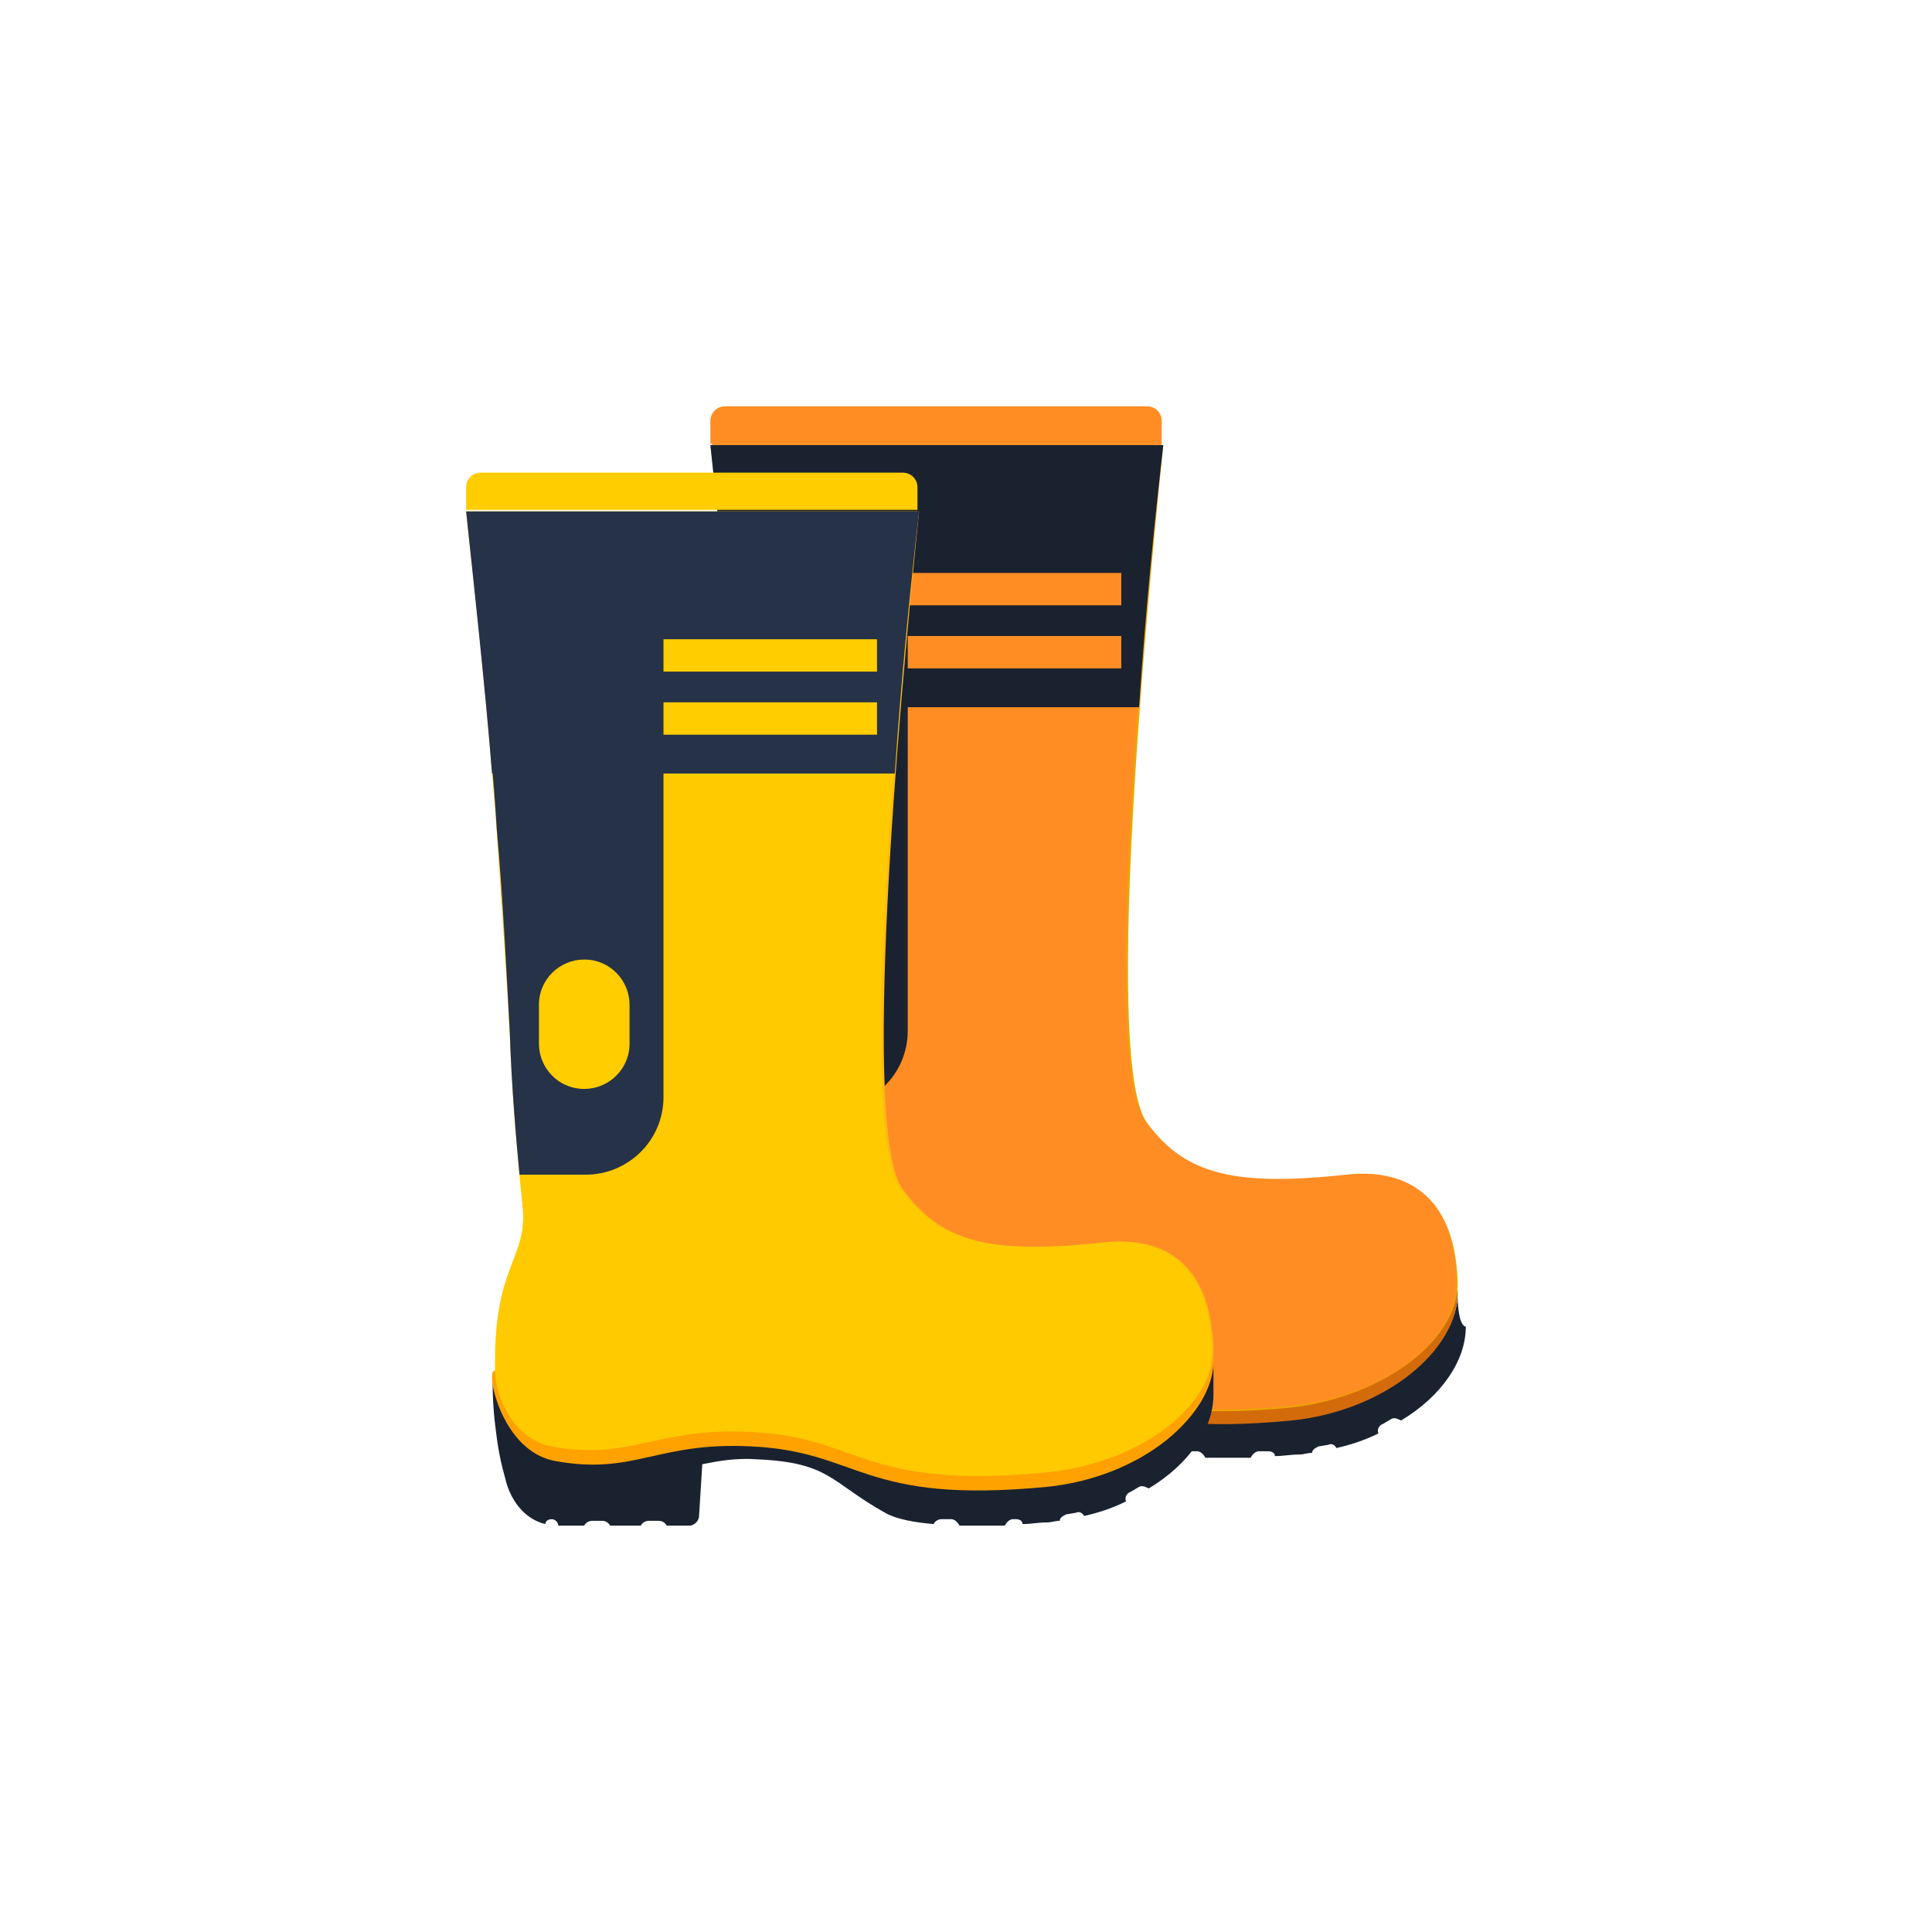 <svg width="40" height="40" viewBox="0 0 40 40" fill="none" xmlns="http://www.w3.org/2000/svg">
<path d="M30.18 26.865C30.08 28.004 28.64 29.109 26.764 29.31C22.913 29.678 22.913 28.607 20.636 28.506C20.234 28.473 19.865 28.473 19.53 28.439L19.597 27.234C19.597 27.133 19.061 27.234 18.961 27.234H16.617C16.516 27.234 16.416 27.334 16.416 27.435V27.502C16.014 27.502 15.545 27.066 15.344 27.267C15.344 27.133 15.344 26.999 15.344 26.999C15.244 26.999 15.311 27.87 15.344 28.104C15.378 28.372 15.411 28.707 15.545 29.176C15.646 29.645 15.947 30.047 16.382 30.147C16.382 30.08 16.449 30.047 16.516 30.047C16.583 30.047 16.65 30.114 16.65 30.181H17.186C17.22 30.114 17.287 30.08 17.354 30.08H17.554C17.621 30.08 17.688 30.114 17.722 30.181H18.224H18.358C18.392 30.114 18.459 30.08 18.526 30.08H18.727C18.794 30.08 18.86 30.114 18.894 30.181H19.363C19.463 30.181 19.564 30.08 19.564 29.98L19.631 28.908C19.966 28.841 20.334 28.774 20.769 28.808C22.276 28.875 22.276 29.276 23.415 29.913C23.65 30.047 24.018 30.114 24.42 30.147C24.453 30.08 24.52 30.047 24.587 30.047H24.788C24.855 30.047 24.922 30.114 24.956 30.181C25.257 30.181 25.592 30.181 25.893 30.181C25.927 30.114 25.994 30.047 26.061 30.047H26.262C26.329 30.047 26.396 30.08 26.396 30.147C26.563 30.147 26.731 30.114 26.898 30.114C26.999 30.114 27.066 30.08 27.166 30.08C27.166 30.013 27.233 29.98 27.3 29.946L27.501 29.913C27.568 29.879 27.635 29.913 27.668 29.98C27.97 29.913 28.271 29.812 28.539 29.678C28.506 29.611 28.539 29.511 28.64 29.477L28.807 29.377C28.874 29.343 28.941 29.377 29.008 29.41C29.845 28.908 30.348 28.171 30.348 27.468C30.18 27.435 30.18 26.865 30.18 26.865Z" fill="#1A2230"/>
<path d="M30.147 26.698C30.047 27.837 28.607 28.908 26.731 29.076C22.88 29.444 22.88 28.339 20.602 28.238C18.627 28.138 18.124 28.841 16.483 28.54C15.746 28.406 15.345 27.602 15.311 27.033V26.999C15.211 26.999 15.244 27.267 15.278 27.401C15.412 27.971 15.813 28.741 16.55 28.875C18.191 29.176 18.66 28.473 20.602 28.573C22.88 28.674 22.88 29.779 26.731 29.411C28.707 29.21 30.181 27.937 30.181 26.765C30.181 26.732 30.181 26.698 30.147 26.698Z" fill="#D46B0B"/>
<path d="M30.18 26.531C30.113 24.689 29.075 24.22 27.903 24.354C25.425 24.622 24.52 24.287 23.75 23.249C22.88 22.076 23.65 13.47 24.085 9.216H14.708C14.942 11.226 15.21 14.072 15.344 15.881C15.445 17.388 15.545 18.828 15.612 20.067C15.713 21.741 15.88 23.55 15.88 23.65C15.981 24.756 15.277 25.224 15.311 27.1C15.344 27.703 15.746 28.473 16.483 28.607C18.124 28.908 18.66 28.205 20.602 28.305C22.88 28.406 22.88 29.511 26.731 29.143C28.707 28.908 30.214 27.703 30.18 26.531Z" fill="#EBA600"/>
<path d="M26.731 29.109C22.879 29.477 22.879 28.372 20.602 28.272C18.626 28.171 18.124 28.875 16.483 28.573C15.746 28.439 15.344 27.636 15.31 27.066C15.244 25.157 15.98 24.722 15.88 23.617C15.88 23.583 15.846 23.349 15.813 22.98C15.746 22.277 15.645 21.139 15.612 20.033C15.545 18.828 15.478 17.354 15.344 15.847C15.277 14.675 15.11 13.101 14.976 11.56C14.875 10.723 14.808 9.919 14.741 9.183H24.051C23.616 13.436 22.812 22.043 23.716 23.215C24.487 24.253 25.424 24.588 27.869 24.32C29.041 24.186 30.113 24.688 30.147 26.497C30.213 27.703 28.706 28.908 26.731 29.109Z" fill="#FF8D23"/>
<path d="M23.583 14.642C23.717 12.632 23.918 10.656 24.085 9.216H14.708C14.876 10.824 15.11 12.934 15.244 14.642H23.583Z" fill="#1A2230"/>
<path d="M24.052 9.183V8.714C24.052 8.546 23.918 8.412 23.75 8.412H15.009C14.842 8.412 14.708 8.546 14.708 8.714V9.183H24.052Z" fill="#FF8D23"/>
<path d="M18.794 13.168V21.339C18.794 22.244 18.058 22.947 17.187 22.947H15.814C15.747 22.244 15.646 21.105 15.613 20C15.546 18.794 15.479 17.321 15.345 15.814C15.278 14.641 15.111 13.067 14.977 11.527H17.187C18.058 11.56 18.794 12.297 18.794 13.168Z" fill="#1A2230"/>
<path d="M18.09 20.234C18.09 20.77 17.655 21.172 17.153 21.172C16.617 21.172 16.215 20.736 16.215 20.234V19.43C16.215 18.895 16.65 18.493 17.153 18.493C17.688 18.493 18.09 18.928 18.09 19.43V20.234Z" fill="#EBA600"/>
<path d="M23.215 13.168H18.794V13.838H23.215V13.168Z" fill="#FF8D23"/>
<path d="M23.215 11.862H18.794V12.532H23.215V11.862Z" fill="#FF8D23"/>
<path d="M25.123 28.272C25.022 29.411 23.582 30.516 21.707 30.717C17.855 31.085 17.855 30.013 15.578 29.913C15.176 29.88 14.808 29.88 14.473 29.846L14.54 28.64C14.54 28.54 14.004 28.64 13.904 28.64H11.559C11.425 28.64 11.325 28.707 11.325 28.841V28.908C10.923 28.908 10.454 28.473 10.253 28.674C10.253 28.54 10.253 28.406 10.253 28.406C10.153 28.406 10.22 29.277 10.253 29.511C10.287 29.779 10.32 30.114 10.454 30.583C10.555 31.052 10.856 31.453 11.291 31.554C11.291 31.487 11.358 31.453 11.425 31.453C11.492 31.453 11.559 31.52 11.559 31.587H12.095C12.129 31.52 12.196 31.487 12.263 31.487H12.464C12.531 31.487 12.598 31.52 12.631 31.587H13.133H13.267C13.301 31.52 13.368 31.487 13.435 31.487H13.636C13.703 31.487 13.77 31.52 13.803 31.587H14.272C14.373 31.587 14.473 31.487 14.473 31.387L14.54 30.315C14.875 30.248 15.243 30.181 15.679 30.214C17.186 30.281 17.186 30.683 18.324 31.32C18.559 31.453 18.927 31.52 19.329 31.554C19.363 31.487 19.43 31.453 19.497 31.453H19.697C19.764 31.453 19.831 31.52 19.865 31.587C20.166 31.587 20.501 31.587 20.803 31.587C20.836 31.52 20.903 31.453 20.97 31.453H21.037C21.104 31.453 21.171 31.487 21.171 31.554C21.338 31.554 21.506 31.52 21.673 31.52C21.774 31.52 21.841 31.487 21.941 31.487C21.941 31.42 22.008 31.387 22.075 31.353L22.276 31.32C22.343 31.286 22.41 31.32 22.444 31.387C22.745 31.32 23.046 31.219 23.314 31.085C23.281 31.018 23.314 30.918 23.415 30.884L23.582 30.784C23.649 30.75 23.716 30.784 23.783 30.817C24.62 30.315 25.123 29.578 25.123 28.875C25.123 28.808 25.123 28.272 25.123 28.272Z" fill="#1A2230"/>
<path d="M25.09 28.071C24.989 29.209 23.549 30.281 21.674 30.449C17.822 30.817 17.822 29.712 15.545 29.611C13.569 29.511 13.067 30.214 11.426 29.913C10.689 29.779 10.287 28.975 10.254 28.406V28.372C10.153 28.372 10.187 28.64 10.22 28.774C10.354 29.343 10.756 30.114 11.493 30.248C13.134 30.549 13.602 29.846 15.545 29.946C17.822 30.047 17.822 31.152 21.674 30.784C23.649 30.582 25.123 29.31 25.123 28.138C25.123 28.104 25.123 28.071 25.09 28.071Z" fill="#FFA200"/>
<path d="M25.124 27.903C25.057 26.061 24.018 25.593 22.846 25.727C20.368 25.994 19.464 25.66 18.694 24.621C17.823 23.449 18.593 14.842 19.029 10.589H9.651C9.886 12.598 10.154 15.445 10.288 17.254C10.388 18.761 10.489 20.201 10.556 21.44C10.656 23.114 10.823 24.923 10.823 24.99C10.924 26.095 10.221 26.564 10.254 28.439C10.288 29.042 10.69 29.812 11.426 29.946C13.067 30.248 13.603 29.544 15.546 29.645C17.823 29.745 17.823 30.851 21.674 30.482C23.65 30.281 25.157 29.076 25.124 27.903Z" fill="#FDB813"/>
<path d="M21.674 30.482C17.823 30.851 17.823 29.745 15.546 29.645C13.57 29.544 13.067 30.248 11.426 29.946C10.69 29.812 10.288 29.009 10.254 28.439C10.187 26.195 10.924 26.095 10.823 24.99C10.823 24.956 10.79 24.722 10.757 24.353C10.69 23.65 10.589 22.512 10.556 21.406C10.489 20.201 10.422 18.727 10.288 17.22C10.221 16.048 10.053 14.474 9.919 12.933C9.819 12.096 9.718 11.292 9.651 10.589H18.995C18.56 14.842 17.756 23.449 18.66 24.621C19.43 25.66 20.368 25.994 22.813 25.727C23.985 25.593 25.057 26.095 25.09 27.903C25.157 29.076 23.65 30.281 21.674 30.482Z" fill="#FFCA00"/>
<path d="M18.526 16.015C18.66 14.005 18.861 12.029 19.029 10.589H9.651C9.819 12.197 10.053 14.306 10.187 16.015H18.526Z" fill="#263248"/>
<path d="M18.995 10.556V10.087C18.995 9.92 18.861 9.786 18.694 9.786H9.953C9.785 9.786 9.651 9.92 9.651 10.087V10.556H18.995Z" fill="#FFCD00"/>
<path d="M13.737 14.541V22.712C13.737 23.617 13 24.32 12.129 24.32H10.756C10.689 23.617 10.589 22.478 10.555 21.373C10.488 20.167 10.421 18.694 10.287 17.187C10.22 16.015 10.053 14.44 9.919 12.9H12.129C13 12.933 13.737 13.67 13.737 14.541Z" fill="#263248"/>
<path d="M13.034 21.607C13.034 22.143 12.598 22.545 12.096 22.545C11.56 22.545 11.158 22.11 11.158 21.607V20.804C11.158 20.268 11.594 19.866 12.096 19.866C12.632 19.866 13.034 20.301 13.034 20.804V21.607Z" fill="#FFCD00"/>
<path d="M18.158 14.541H13.737V15.211H18.158V14.541Z" fill="#FFCD00"/>
<path d="M18.158 13.235H13.737V13.905H18.158V13.235Z" fill="#FFCD00"/>
</svg>
